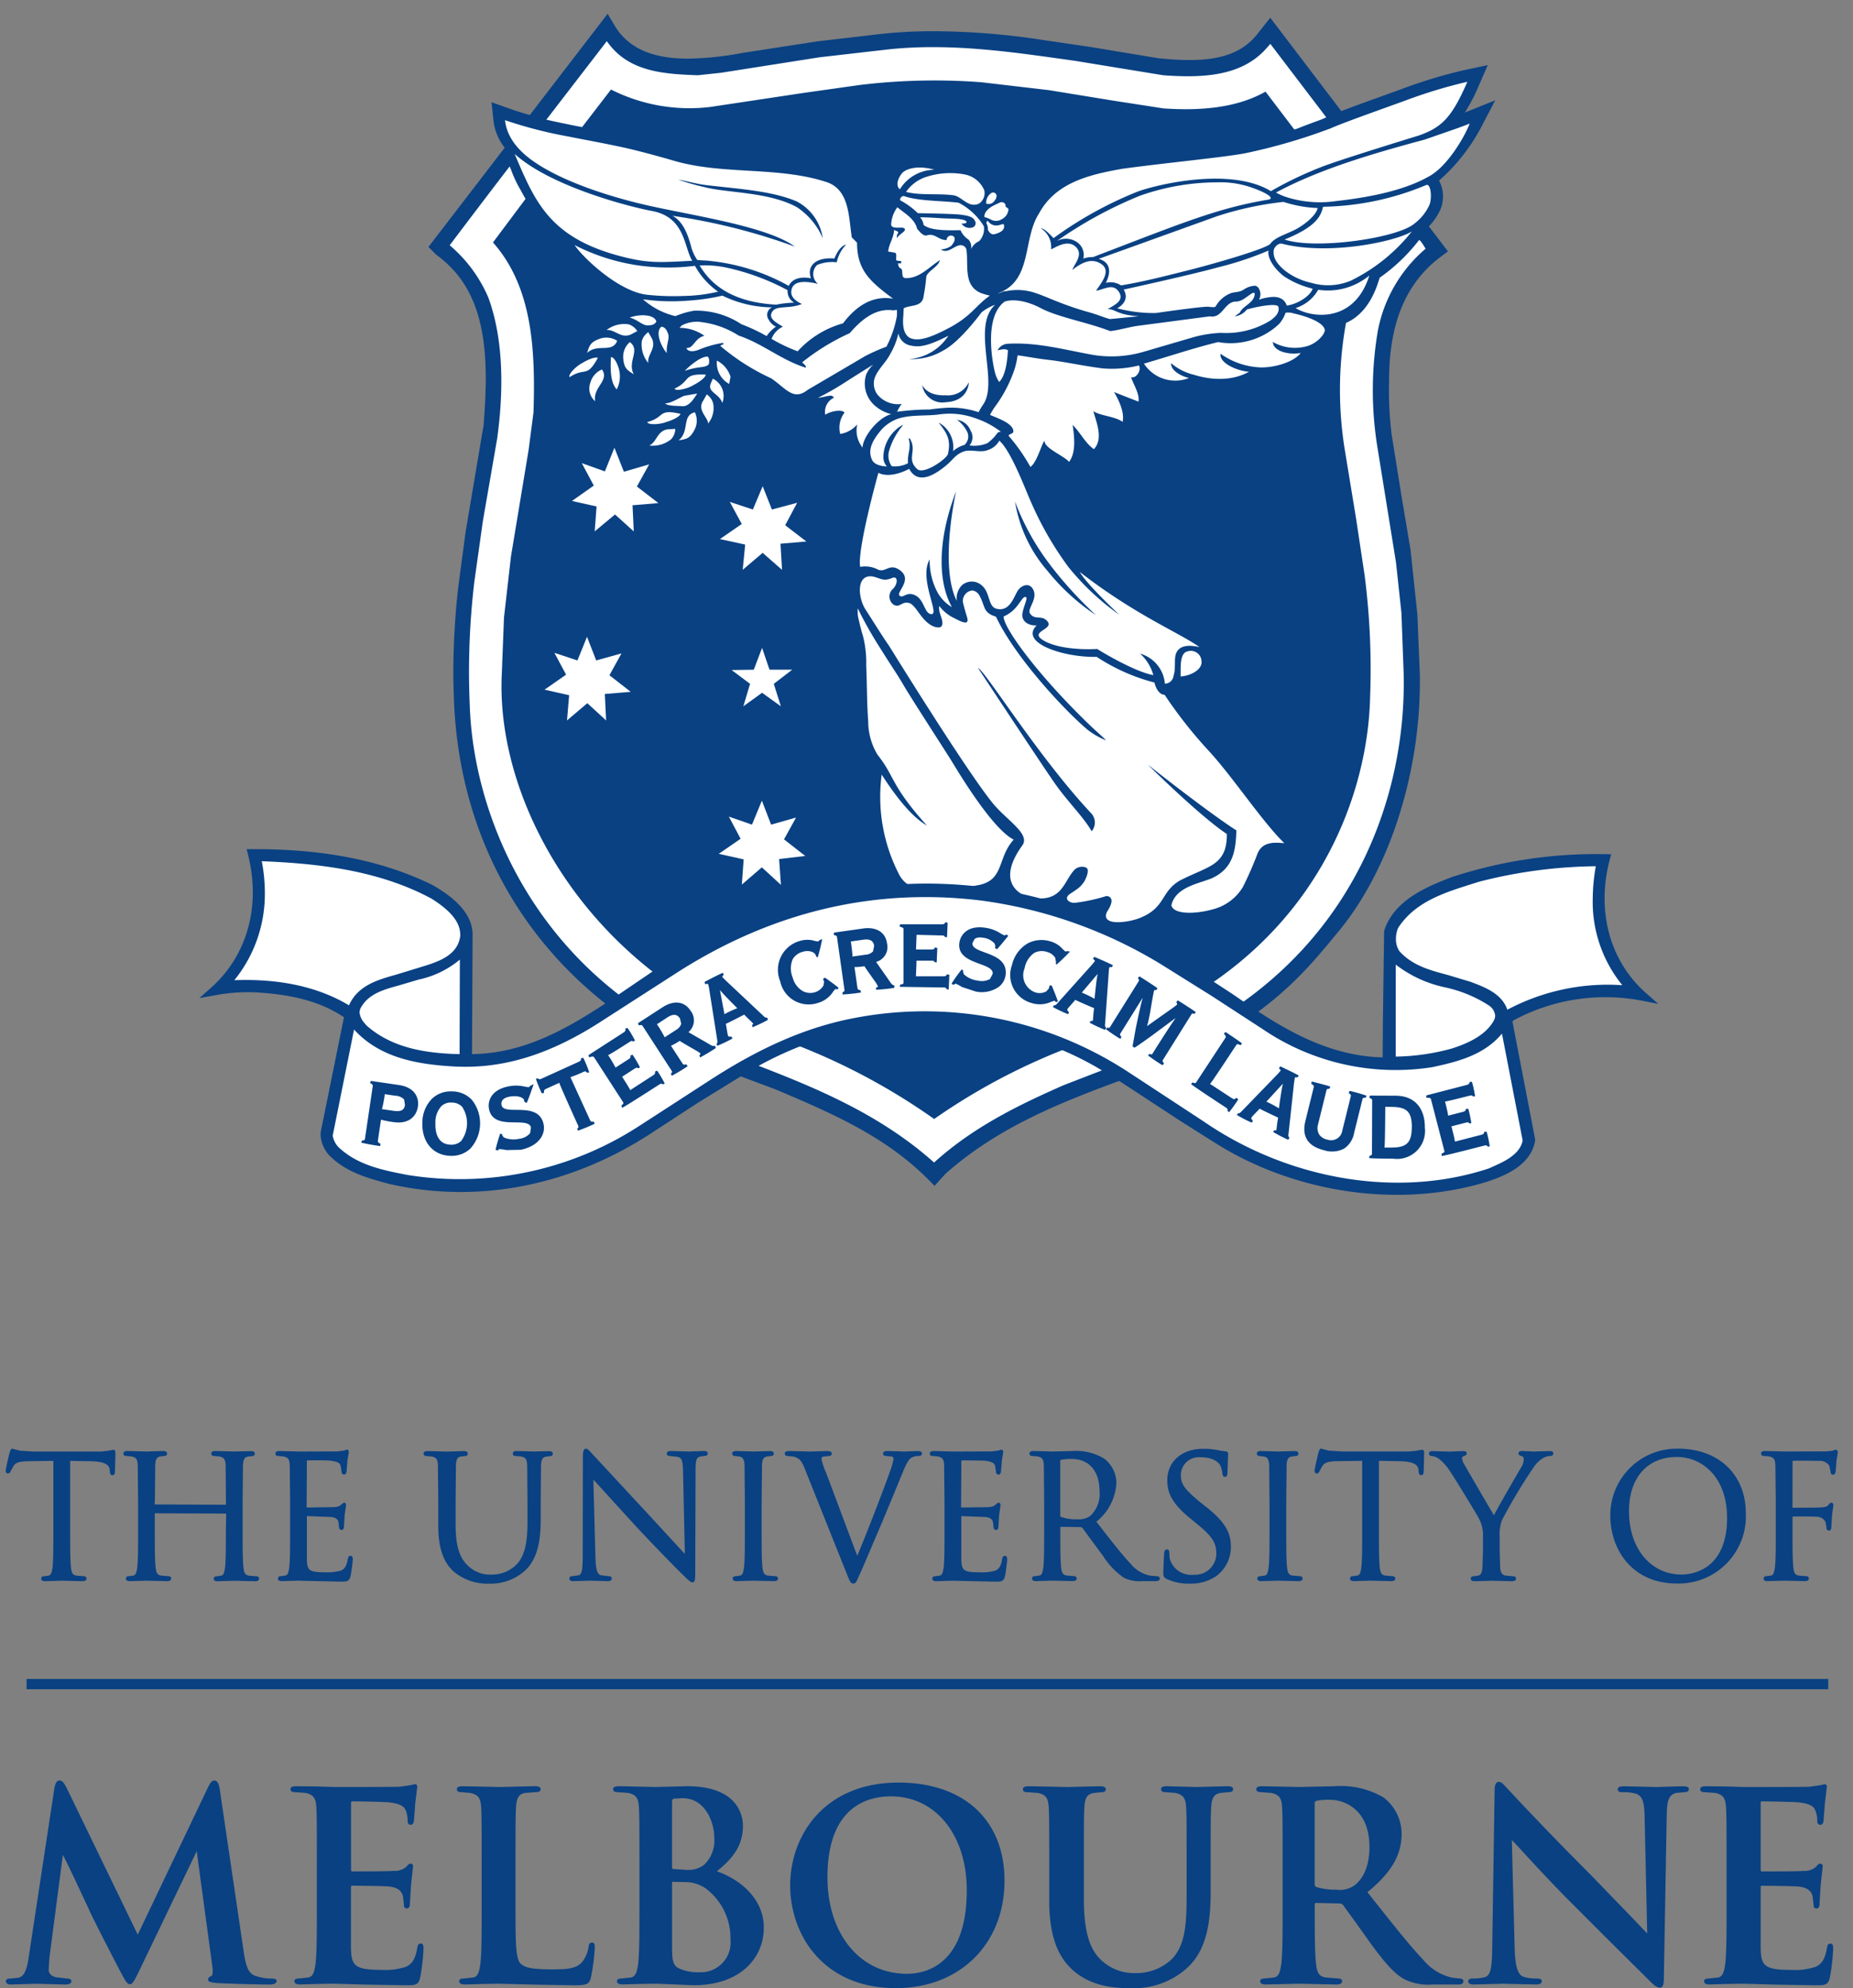 <svg width="96" height="103" fill="none" xmlns="http://www.w3.org/2000/svg"><rect width="100%" height="100%" fill="#808080" stroke="none"/><path d="M.5 75.24c-.011.035-.204.847-.204.95 0 .105.06.145.111.145a.164.164 0 0 0 .15-.131l.142-.258c.123-.184.31-.24.839-.249l1.227-.017v3.633c0 .819 0 1.526-.044 1.888-.036.26-.077.398-.202.424l-.249.034a.122.122 0 0 0-.094.029.122.122 0 0 0-.04.09c0 .135.154.135.205.135l.716-.02.142-.006.102.004.974.022c.187 0 .207-.095.207-.135a.123.123 0 0 0-.136-.12l-.384-.033c-.208-.03-.258-.164-.283-.422-.044-.364-.044-1.07-.044-1.89v-3.632l1.035.017c.842.018.983.224 1.01.424l.009.094c.006.083.017.208.137.208.02 0 .128-.008.128-.18l.009-.278.018-.682c0-.052 0-.175-.111-.175l-.104.017c-.25.052-.506.076-.761.072H1.722l-.683-.044-.283-.073-.11-.033c-.082.002-.115.099-.146.193zM12.282 75.192l-.141.006-.113-.005-.877-.022c-.05 0-.207 0-.207.137a.126.126 0 0 0 .137.12l.284.023c.237.052.306.146.325.437l.016 1.882v.184l-3.696-.016.014-.168.018-1.882c.017-.297.082-.403.27-.438l.207-.024a.123.123 0 0 0 .094-.03.125.125 0 0 0 .043-.089c0-.09-.07-.137-.207-.137l-.714.021-.144.006-.115-.005-.877-.022c-.137 0-.205.046-.205.137a.125.125 0 0 0 .135.12l.282.023c.24.052.31.146.324.437l.02 1.885v1.54c0 .818 0 1.524-.045 1.887-.036.263-.077.398-.2.425l-.25.033a.122.122 0 0 0-.137.119c0 .136.156.136.207.136l.713-.021.143-.005.103.004.974.022c.186 0 .205-.096.205-.136a.12.12 0 0 0-.135-.12l-.386-.032c-.206-.03-.257-.165-.284-.423-.043-.364-.043-1.07-.043-1.889v-.915l3.697.015-.015.904c0 .819 0 1.525-.044 1.888-.033.255-.075.398-.2.424l-.248.034a.125.125 0 0 0-.126.07.123.123 0 0 0-.012.049c0 .136.156.136.207.136l.717-.021.141-.005.1.002.976.024c.188 0 .208-.095.208-.136a.123.123 0 0 0-.137-.12l-.384-.033c-.208-.029-.26-.164-.286-.422-.043-.363-.043-1.07-.043-1.889v-1.541l.017-1.882c.019-.3.081-.403.27-.438l.205-.024a.127.127 0 0 0 .095-.03.126.126 0 0 0 .043-.089c0-.137-.156-.137-.208-.137l-.71.016zM17.873 75.13l-.044.017-.363.044-2.001.007-.118-.004-.871-.022c-.051 0-.207 0-.207.137a.123.123 0 0 0 .136.119l.281.023c.24.052.31.146.326.438l.018 1.882v1.54c0 .818 0 1.524-.044 1.887-.037.263-.078.398-.202.424l-.25.034a.119.119 0 0 0-.094.03.121.121 0 0 0-.04.089c0 .136.154.136.205.136l.711-.02.147-.006.333.011 1.829.04c.345 0 .461 0 .535-.274a8.63 8.63 0 0 0 .118-.865c0-.064 0-.198-.121-.198-.112 0-.132.121-.142.186-.059.338-.155.495-.356.58a2.507 2.507 0 0 1-.813.088c-.847 0-.926-.107-.948-.654v-2.261c0 .005 1.24.049 1.24.049.296.03.366.146.396.257l.032.272a.131.131 0 0 0 .129.143c.128 0 .128-.156.128-.23l.035-.554.07-.496c0-.127-.084-.137-.11-.137l-.175.13c-.066.073-.17.089-.373.107l-1.385.016.015-2.433c.104-.02 1.034-.012 1.175.004.48.052.526.157.57.258l.047.288c0 .162.096.179.136.179.041 0 .102-.027.128-.15l.034-.445.01-.14.051-.298.02-.117c0-.136-.078-.146-.102-.146l-.096.035zM27.85 75.191l-.148.007-.122-.005-.807-.022c-.05 0-.205 0-.205.137a.126.126 0 0 0 .136.12l.283.023c.256.055.307.163.325.437l.017 1.882v1.095c0 1.044-.147 1.672-.492 2.1a1.762 1.762 0 0 1-1.322.605 1.635 1.635 0 0 1-1.276-.463c-.314-.299-.635-.784-.635-2.11v-1.223l.017-1.882c.017-.306.083-.41.266-.438l.208-.023a.125.125 0 0 0 .126-.07.127.127 0 0 0 .013-.05c0-.137-.155-.137-.207-.137l-.65.02-.22.006-.18-.006-.826-.02c-.05 0-.206 0-.206.137a.127.127 0 0 0 .087.113.125.125 0 0 0 .05.006l.283.022c.238.053.306.147.323.438l.018 1.885v1.279c0 1.413.417 1.998.783 2.349a2.736 2.736 0 0 0 1.847.64 2.647 2.647 0 0 0 1.848-.665c.734-.652.828-1.766.828-2.663v-.936l.017-1.882c.016-.3.079-.402.27-.438l.206-.024a.123.123 0 0 0 .124-.07.122.122 0 0 0 .012-.05c0-.136-.155-.136-.206-.136l-.584.012zM30.198 75.552l-.009 5.01c0 .782-.043.998-.214 1.047l-.34.048a.12.12 0 0 0-.136.119c0 .136.144.136.206.136l.697-.02.143-.006.128.005.798.021c.062 0 .224 0 .224-.136a.12.12 0 0 0-.041-.09.12.12 0 0 0-.096-.029l-.42-.049c-.175-.053-.272-.215-.29-.952l-.108-4.008 2.163 2.376c.95 1.022 2.195 2.29 2.287 2.374.5.495.586.575.684.575.135 0 .146-.105.146-.688l.015-5.12c0-.547.046-.667.273-.716l.196-.023c.112 0 .164-.067.164-.128 0-.127-.152-.127-.224-.127l-.587.019-.157.007-.188-.006-.723-.02c-.085 0-.242 0-.242.127a.122.122 0 0 0 .138.128l.414.044c.21.054.28.172.288.766l.094 4.266-.653-.708-1.33-1.444-2.858-3.08c-.123-.135-.204-.218-.28-.218-.15-.004-.162.196-.162.5zM39.165 75.192l-.14.006-.136-.006-.749-.02c-.05 0-.206 0-.206.136a.127.127 0 0 0 .042.088.124.124 0 0 0 .093.031l.257.032c.135.032.227.117.247.43l.017 1.883v1.54c0 .818 0 1.524-.044 1.887-.038.267-.076.398-.2.424l-.25.034a.122.122 0 0 0-.137.119c0 .136.156.136.207.136l.716-.021.143-.005.099.003.976.023c.187 0 .207-.095.207-.136a.122.122 0 0 0-.085-.114.121.121 0 0 0-.05-.005l-.384-.034c-.208-.028-.26-.164-.286-.422-.044-.363-.044-1.07-.044-1.889v-1.54l.019-1.882c.016-.296.083-.403.269-.437l.206-.024a.125.125 0 0 0 .138-.12c0-.136-.157-.136-.208-.136l-.717.02zM46.995 75.191l-.129.007-.203-.008-.654-.019c-.09 0-.258 0-.258.137 0 .044.02.12.162.12l.31.03a.154.154 0 0 1 .07.138l-.076.31c-.176.58-1.262 3.412-1.806 4.694l-1.62-4.32a3.493 3.493 0 0 1-.234-.7.113.113 0 0 1 .077-.116l.305-.036c.139 0 .153-.09.153-.129 0-.126-.19-.126-.303-.126l-.635.019-.178.007-.216-.007-.807-.02c-.124 0-.295 0-.295.127a.123.123 0 0 0 .085.123.124.124 0 0 0 .053.006l.313.03c.275.08.395.156.587.636l2.163 5.412c.162.408.212.532.358.532.108 0 .147-.088.277-.377l.149-.328 1.082-2.532.518-1.248.511-1.241c.23-.577.355-.721.457-.791a.732.732 0 0 1 .382-.093c.15 0 .171-.08.171-.129 0-.085-.072-.126-.215-.126l-.554.018zM51.77 75.131l-.039.016-.364.044-2.001.007-.115-.004-.873-.022c-.051 0-.208 0-.208.137a.125.125 0 0 0 .138.119l.282.023c.238.052.307.146.324.438l.019 1.884v1.54c0 .818 0 1.525-.044 1.887-.037.263-.078.399-.201.425l-.25.033a.124.124 0 0 0-.125.07.122.122 0 0 0-.011.05c0 .135.156.135.207.135l.714-.02.143-.006.334.011 1.828.04c.346 0 .463 0 .537-.275.043-.185.114-.787.114-.865 0-.064 0-.198-.119-.198-.108 0-.131.111-.144.186-.058.338-.153.495-.35.58a2.52 2.52 0 0 1-.814.088c-.847 0-.926-.106-.948-.653V78.54c0 .004 1.24.048 1.24.048.332.034.376.18.398.258l.032.271a.127.127 0 0 0 .128.143c.127 0 .127-.156.127-.23l.036-.554.07-.496c0-.127-.086-.136-.112-.136l-.16.114c-.081.087-.184.104-.388.122l-1.383.017.013-2.433c-.013-.02 1.178.004 1.178.004.476.052.523.156.57.258l.043.288c0 .162.097.179.137.179.041 0 .103-.02.126-.151l.035-.414.011-.168.07-.415c0-.132-.07-.147-.102-.147l-.102.033zM54.959 78.581c-.028-.018-.03-.033-.03-.05v-2.857a.038.038 0 0 1 .027-.044c.185-.036.374-.053.563-.049.907 0 1.446.63 1.446 1.683a1.53 1.53 0 0 1-.506 1.29 1.05 1.05 0 0 1-.618.154c-.3.014-.599-.03-.882-.127zm-.136-3.392l-.293.008-.115-.004-.874-.022c-.051 0-.206 0-.206.137a.126.126 0 0 0 .087.114.125.125 0 0 0 .05.005l.28.023c.24.052.307.146.326.438l.018 1.882v1.54c0 .818 0 1.525-.044 1.887-.034.255-.075.398-.2.424l-.25.034a.122.122 0 0 0-.125.07.12.12 0 0 0-.01.05c0 .135.155.135.206.135l.79-.024h.138l.972.022c.19 0 .21-.095.21-.136a.125.125 0 0 0-.044-.09.123.123 0 0 0-.096-.029l-.383-.034c-.208-.03-.258-.164-.283-.422-.044-.364-.044-1.07-.044-1.889v-.21c-.004-.002 1.071.014 1.071.014l.07.035.301.413.643.873.119.155c.28.451.65.842 1.085 1.147.3.145.635.206.968.175h.621c.11 0 .278 0 .278-.136a.135.135 0 0 0-.147-.119l-.33-.025a1.747 1.747 0 0 1-1.029-.608c-.458-.488-.993-1.175-1.612-1.97l-.17-.219a2.758 2.758 0 0 0 1.038-2.022 1.612 1.612 0 0 0-.632-1.245 2.768 2.768 0 0 0-1.64-.394l-.744.017zM60.475 76.69c0 .597.198 1.157 1.162 1.949l.394.323c.772.635.984.963.984 1.524a1.102 1.102 0 0 1-1.183 1.094 1.15 1.15 0 0 1-1.232-.838l-.023-.31c0-.049 0-.161-.128-.161-.116 0-.131.128-.138.198l-.006.086-.038.848c0 .236.008.313.169.394.377.173.789.257 1.203.245.482.015.956-.118 1.359-.382a1.876 1.876 0 0 0 .772-1.506c0-.684-.213-1.248-1.304-2.106l-.243-.191c-.839-.686-1.043-.963-1.043-1.416a.927.927 0 0 1 1.008-.948c.724 0 .964.3 1.036.429.054.132.09.27.107.412.007.063.02.175.135.175.128 0 .128-.175.128-.269l.03-.86.003-.066c0-.127-.115-.127-.152-.127l-.293-.043a3.445 3.445 0 0 0-.829-.088c-1.122-.007-1.878.652-1.878 1.634zM66.349 75.192l-.146.006-.134-.006-.748-.02c-.138 0-.207.045-.207.136a.127.127 0 0 0 .087.114.125.125 0 0 0 .05.005l.253.032c.12.028.23.1.25.43l.016 1.883v1.54c0 .818 0 1.524-.044 1.887-.036.26-.077.398-.202.424l-.249.034a.123.123 0 0 0-.136.119c0 .136.155.136.206.136l.717-.021.14-.005.104.004.975.022c.185 0 .204-.095.204-.136a.12.12 0 0 0-.041-.09.122.122 0 0 0-.095-.03l-.383-.033c-.208-.03-.258-.164-.284-.422-.044-.364-.044-1.07-.044-1.889v-1.54l.019-1.882c.016-.296.081-.403.27-.437l.205-.024a.125.125 0 0 0 .125-.07.124.124 0 0 0 .012-.05c0-.136-.157-.136-.208-.136l-.712.02zM68.303 75.259c-.004.015-.198.827-.198.932 0 .106.06.144.11.144.088 0 .127-.069.15-.131l.144-.26c.122-.183.31-.24.836-.25l1.227-.016v3.633c0 .818 0 1.525-.044 1.888-.033.254-.076.397-.2.424l-.25.033a.12.12 0 0 0-.126.07.12.12 0 0 0-.01.05c0 .135.154.135.206.135l.713-.02.144-.006.104.004.971.022c.181 0 .208-.084.208-.136a.123.123 0 0 0-.136-.119l-.385-.033c-.206-.028-.257-.165-.284-.423-.044-.362-.044-1.07-.044-1.888v-3.633l1.035.017c.843.018.984.225 1.012.424l.008.093c.005.083.014.21.138.21.02 0 .126-.01.126-.18l.008-.28.016-.682c0-.052 0-.175-.11-.175l-.103.015a3.5 3.5 0 0 1-.762.073h-3.281l-.686-.044-.283-.073-.108-.033c-.073.005-.107.095-.146.215zM79.684 75.19l-.23.008-.14-.008-.439-.019c-.18 0-.207.075-.207.118 0 .092.087.12.17.148.037.01.102.027.102.185a.791.791 0 0 1-.14.412c-.149.247-1.13 1.934-1.402 2.467-.29-.486-1.418-2.424-1.547-2.657a.703.703 0 0 1-.106-.307c0-.038.027-.072.078-.1l.044-.016c.056-.023.123-.048.123-.12 0-.084-.06-.127-.18-.127l-.617.021-.12.006-.204-.006-.657-.02c-.176 0-.183.105-.183.126a.136.136 0 0 0 .05.098.138.138 0 0 0 .105.03c.122.016.239.06.34.13.227.174.422.386.576.627.315.466 1.481 2.38 1.533 2.508.142.275.21.582.197.891v.753l-.027.868c-.012.175-.059.388-.22.42l-.249.034a.122.122 0 0 0-.137.12c0 .135.155.135.206.135l.717-.02.14-.006.104.004.972.022c.187 0 .207-.095.207-.136a.122.122 0 0 0-.137-.119l-.384-.033c-.195-.027-.281-.15-.302-.42l-.025-.868v-.752a2.037 2.037 0 0 1 .125-.848 27.97 27.97 0 0 1 1.662-2.765c.119-.172.272-.318.449-.43.11-.07.236-.109.366-.114.134 0 .18-.074.18-.137 0-.055-.046-.119-.18-.119l-.613.016zM84.395 78.288c0-1.733.953-2.81 2.487-2.81 1.249 0 2.594.989 2.594 3.16 0 2.79-1.956 2.932-2.349 2.932-1.608 0-2.732-1.35-2.732-3.282zm-.967.243c0 1.688 1.084 3.505 3.462 3.505a3.489 3.489 0 0 0 3.334-2.245c.17-.446.246-.922.223-1.399 0-2-1.408-3.343-3.505-3.343a3.445 3.445 0 0 0-3.258 2.136 3.434 3.434 0 0 0-.256 1.346zM94.996 75.133l-.048.023-.267.027-.102.006-2.147.007-.116-.004-.873-.022c-.052 0-.207 0-.207.136a.125.125 0 0 0 .087.115c.016.005.033.007.05.005l.28.023c.24.05.31.146.326.437l.02 1.885v1.54c0 .818 0 1.525-.044 1.887-.037.263-.08.398-.202.425l-.249.033a.122.122 0 0 0-.125.07.12.12 0 0 0-.012.05c0 .135.156.135.208.135l.713-.02.144-.006.104.004.971.022c.187 0 .207-.095.207-.136a.122.122 0 0 0-.138-.119l-.382-.033c-.208-.03-.26-.165-.284-.423-.043-.364-.043-1.07-.043-1.888v-.744c.325-.013 1.114-.01 1.308.013a.469.469 0 0 1 .401.273l.044.248.005.053a.128.128 0 0 0 .127.137c.128 0 .128-.152.128-.233l.035-.578.07-.497c0-.126-.083-.135-.109-.135-.063 0-.1.05-.134.094-.074.103-.153.13-.368.149l-.39.01-1.12.008.005-2.425c.01-.03 1.358-.004 1.358-.004a.615.615 0 0 1 .54.24l.07.307c0 .162.107.17.128.17.046 0 .108-.024.135-.149l.035-.434.009-.151.051-.298.019-.117c0-.088-.05-.146-.12-.146l-.098.03zM94.72 86.978H1.377v.533h93.341v-.533zM10.782 92.581l-3.646 7.645-3.658-7.55c-.17-.34-.258-.438-.394-.438-.088 0-.207.066-.263.379l-1.338 8.802c-.073.496-.188.966-.529 1.038l-.398.041c-.062 0-.25 0-.25.126 0 .183.2.183.277.183l.832-.024.507-.016.433.014.986.026c.172 0 .357-.014.357-.183 0-.08-.087-.126-.235-.126l-.56-.067c-.255-.06-.38-.191-.38-.4l.04-.63.694-5.307c.11.183.657 1.342.657 1.342l.748 1.599c.16.372 1.21 2.407 1.555 3.066l.04.074c.205.386.328.619.462.619.146 0 .22-.134.53-.773l2.945-6.127c0 .054.801 5.928.801 5.928.015.097.023.196.025.294 0 .164-.033.238-.07.251-.09.038-.171.087-.171.18 0 .122.143.156.422.181.532.04 2.395.082 2.745.082.248 0 .384-.065.384-.183 0-.126-.168-.126-.25-.126a2.674 2.674 0 0 1-.827-.134c-.398-.119-.522-.525-.639-1.336l-1.23-8.34c-.044-.302-.132-.448-.276-.448-.145 0-.217.125-.326.338zM21.357 92.459l-.08.023-.577.08c-.23.013-2.437.014-3.374.014l-.691-.021-.158-.006-1.096-.014c-.16 0-.33.011-.33.155 0 .155.177.155.262.155l.52.038c.44.094.53.314.555.74.025.427.027.802.027 2.86v2.376c0 1.236 0 2.305-.067 2.87-.06.438-.134.667-.366.714l-.482.053c-.106 0-.249.015-.249.141 0 .111.103.168.304.168l.933-.027.77-.014 1.404.041.395.01 1.946.031c.52 0 .661 0 .761-.375.096-.498.154-1.001.176-1.507 0-.136 0-.276-.142-.276-.131 0-.157.096-.18.23-.097.557-.256.821-.59.974-.405.13-.831.184-1.256.159-1.402 0-1.563-.223-1.589-1.102V97.793c0-.103.024-.103.048-.103.304 0 1.655.014 1.915.04.428.047.653.202.729.501l.043.356.01.126a.138.138 0 0 0 .155.152c.155 0 .155-.182.155-.29l.026-.425.029-.478.09-.841.018-.145c0-.088-.048-.141-.128-.141s-.136.065-.223.165a.897.897 0 0 1-.644.212c-.2.017-.967.027-2.16.027-.044 0-.06-.01-.06-.116V93.42c0-.101.032-.101.06-.101.262 0 1.681.026 1.915.053.677.082.791.245.879.465.052.153.079.313.078.474 0 .066 0 .222.155.222.131 0 .158-.127.168-.175l.05-.619.018-.275.088-.744.019-.134c0-.038 0-.155-.115-.155l-.144.029zM26.567 92.56l-.715.017-.686-.017L24 92.536c-.16 0-.33.012-.33.155 0 .155.177.155.262.155l.439.038c.441.094.53.314.556.74.025.427.027.802.027 2.86v2.376c0 1.236 0 2.306-.067 2.87-.061.438-.134.667-.366.714l-.482.053c-.106 0-.248.015-.248.141 0 .169.227.169.303.169l.932-.027.77-.014 2.11.052 1.822.03c.71 0 .796-.07.884-.39.106-.515.174-1.036.203-1.561 0-.131 0-.262-.142-.262-.155 0-.172.15-.182.232-.042.289-.16.562-.343.79-.317.343-.8.367-1.556.367-1.08 0-1.402-.102-1.612-.289-.272-.234-.272-1.173-.272-2.877v-2.376c0-2.057 0-2.43.027-2.86.028-.492.148-.678.473-.739l.521-.04c.143 0 .277-.018.277-.154s-.152-.155-.317-.155l-1.122.026zM34.905 92.553l-.974.023-.52-.013-1.317-.028c-.16 0-.33.012-.33.155 0 .155.177.155.262.155l.519.038c.441.095.532.314.555.74.024.427.028.802.028 2.86v2.376c0 1.236 0 2.306-.066 2.87-.05.36-.112.663-.365.714l-.482.053c-.107 0-.25.015-.25.141 0 .168.227.168.304.168l.933-.027.77-.013 1.011.04.526.024.42.016c2.516 0 3.642-1.494 3.642-2.976 0-1.527-1.245-2.507-2.43-2.927.809-.657 1.349-1.313 1.349-2.351 0-.482-.21-2.057-2.911-2.057l-.674.019zm.445.602c1.206 0 1.656 1.264 1.656 2.057a1.735 1.735 0 0 1-.54 1.405 1.37 1.37 0 0 1-.952.249l-.627-.04c-.041-.01-.07-.023-.07-.116v-3.334c0-.144.026-.175.098-.198-.001.004.435-.023.435-.023zm-.081 8.858c-.414-.167-.452-.374-.452-1.265v-3.199c0-.056.02-.06.048-.06l.58.013a1.91 1.91 0 0 1 1.102.318 3.217 3.217 0 0 1 1.297 2.659 1.534 1.534 0 0 1-.413 1.213 1.539 1.539 0 0 1-1.19.481 2.379 2.379 0 0 1-.972-.16zM40.938 97.671c0 2.565 1.714 5.325 5.476 5.325 3.313 0 5.628-2.289 5.628-5.569 0-3.134-2.104-5.08-5.493-5.08-3.855 0-5.611 2.759-5.611 5.324zm1.931-.42c0-3.646 2.063-4.19 3.292-4.19 2.311 0 3.926 2 3.926 4.865 0 3.905-2.17 4.327-3.103 4.327-2.422 0-4.115-2.056-4.115-5.001zM62.413 92.565l-.39.012-1.554-.04c-.153 0-.316.01-.316.154 0 .155.176.155.263.155l.479.038c.44.094.53.314.555.74.026.427.027.802.027 2.86v1.687c0 1.444-.056 2.607-.774 3.326a2.646 2.646 0 0 1-1.84.719 2.483 2.483 0 0 1-1.668-.546c-.54-.442-1.042-1.146-1.042-3.294v-1.89c0-2.057 0-2.429.027-2.86.028-.492.147-.678.474-.738l.385-.04c.074 0 .25 0 .25-.155 0-.143-.172-.155-.33-.155l-.988.023-.675.017-.722-.017-1.25-.024c-.16 0-.33.012-.33.155 0 .155.175.155.263.155l.519.038c.442.094.531.314.556.74.024.427.026.802.026 2.86v1.97c0 1.711.385 2.856 1.214 3.602 1.04.94 2.428.94 3.023.94a4.093 4.093 0 0 0 2.832-.981c1.14-.974 1.296-2.541 1.296-4.088v-1.444c0-2.057 0-2.43.027-2.86.028-.492.148-.678.472-.739l.386-.04c.143 0 .276-.018.276-.154 0-.144-.163-.155-.316-.155l-1.155.029zM68.26 92.555l-.992.021-.541-.013-1.31-.027c-.16 0-.331.011-.331.154 0 .155.177.155.263.155l.518.039c.442.094.53.313.556.74.025.426.027.801.027 2.86v2.375c0 1.237 0 2.306-.067 2.87-.05.361-.11.663-.365.714l-.482.053c-.107 0-.25.015-.25.142 0 .168.228.168.304.168l1.101-.025.549-.015.438.01 1.55.031c.074 0 .303 0 .303-.169 0-.043-.02-.14-.195-.14l-.657-.055c-.361-.048-.454-.287-.498-.713-.067-.565-.067-1.64-.067-2.884v-.19c0-.056.018-.074.074-.074l1.175.027a.253.253 0 0 1 .22.083l.646.892.69.968c.788 1.085 1.294 1.692 1.862 1.995.455.216.96.306 1.462.26h1.282c.096 0 .291 0 .291-.169 0-.043-.018-.14-.195-.14l-.373-.041a2.705 2.705 0 0 1-1.495-.909c-.687-.722-1.468-1.707-2.457-2.951l-.454-.572c1.24-1.012 1.772-1.92 1.772-3.027a2.367 2.367 0 0 0-.933-1.877 4.368 4.368 0 0 0-2.505-.587l-.916.021zm-.05 5.209c-.074-.033-.1-.068-.1-.213V93.45c0-.1.022-.136.097-.157a2.85 2.85 0 0 1 .707-.053c.756 0 2.034.513 2.034 2.437 0 1.239-.49 1.784-.783 1.998-.274.19-.61.27-.94.223a3.48 3.48 0 0 1-1.016-.136v.003zM77.432 92.798l-.122 7.99c-.013 1.163-.069 1.542-.394 1.643a2.411 2.411 0 0 1-.598.066c-.068 0-.25 0-.25.141 0 .168.19.168.33.168l1.233-.032.227-.008.376.011 1.3.029c.11 0 .343 0 .343-.168 0-.141-.184-.141-.263-.141a2.132 2.132 0 0 1-.692-.093c-.291-.103-.426-.541-.45-1.469 0 0-.145-5.485-.147-5.606.076.066.275.281.275.281.57.624 1.752 1.92 2.923 3.083l1.793 1.794 2.194 2.177c.154.154.32.306.482.306.184 0 .208-.228.208-.451l.15-8.517c.013-.755.124-1.016.474-1.116l.397-.039c.184 0 .277-.052.277-.154 0-.155-.207-.155-.344-.155l-1.078.03-.246.011-.476-.013-1.158-.027c-.162 0-.385 0-.385.155 0 .136.133.154.25.154.237-.012.475.014.704.079.286.119.424.327.438 1.184l.135 6.027h-.032c0-.014-.948-.998-.948-.998l-2.002-2.07a170.783 170.783 0 0 1-4.187-4.333l-.126-.137c-.159-.175-.263-.291-.397-.291-.192-.003-.214.278-.214.49zM94.39 92.46l-.078.023-.578.08c-.229.013-2.436.014-3.374.014l-.69-.021-.16-.006-1.096-.014c-.159 0-.33.011-.33.155 0 .154.175.154.262.154l.519.039c.442.094.53.314.556.74.025.426.028.802.028 2.86v2.376c0 1.236 0 2.305-.067 2.87-.049.36-.11.662-.365.714l-.482.053c-.106 0-.25.015-.25.141 0 .168.23.168.305.168l.932-.027.771-.013 1.402.04.392.01 1.948.031c.507 0 .661 0 .761-.375.095-.497.154-1.001.176-1.507 0-.136 0-.276-.142-.276-.131 0-.157.096-.18.23-.096.556-.256.82-.59.974a3.43 3.43 0 0 1-1.256.159c-1.403 0-1.562-.223-1.588-1.102v-3.154c0-.103.023-.103.047-.103.304 0 1.655.014 1.916.04.428.047.653.202.727.502l.044.36.01.121a.139.139 0 0 0 .155.152c.154 0 .154-.182.154-.29l.026-.437.029-.465.09-.84.018-.148c0-.09-.048-.141-.128-.141s-.136.066-.223.166a.908.908 0 0 1-.644.211c-.2.018-.964.027-2.16.027-.043 0-.06-.01-.06-.116v-3.413c0-.102.034-.102.06-.102.261 0 1.683.026 1.916.053.679.082.792.245.876.466.052.152.08.312.08.473 0 .067 0 .222.154.222.132 0 .16-.13.168-.175l.049-.617.019-.277.087-.747.02-.132c0-.102-.04-.154-.116-.154l-.14.028z" fill="#094183"/><path d="M48.223 60.921c-2.257-2.254-5.049-3.446-7.747-4.599l-.216-.09-1.437-.538a6.12 6.12 0 0 1-.348-.136l-.248-.113-.01.028c-8.84-3.122-14.246-10.394-14.479-19.497a32.04 32.04 0 0 1-.02-1.17c.003-1.425.084-2.849.241-4.265.116-.868.388-2.902.394-2.955l.783-4.646c.081-.476.12-.715.148-.827l.069-.283-.052-.003c.047-.645.094-1.437.094-2.221 0-3.204-.813-5.227-2.637-6.562l-.014-.01-.238-.239 3.932-5.118-.112-.15a2.54 2.54 0 0 1-.53-1.264l-.061-.58.55.195c.35.125.704.236 1.081.34l.16.044 3.908-5.09.18.3c.732 1.234 2.043 1.833 4.005 1.833.974-.017 1.946-.12 2.902-.307l3.896-.6 3.264-.378.245-.026a25.36 25.36 0 0 1 2.436-.112c1.819.01 3.633.151 5.431.422.011.003 2.742.408 2.767.411l3.404.566c.499.048 1.07.095 1.647.095 1.526 0 2.591-.338 3.354-1.062a3.7 3.7 0 0 0 .438-.496l.38-.478 3.6 4.727.17-.066c.584-.223 1.382-.511 2.4-.875l.709-.256a24.934 24.934 0 0 1 3.281-.991l.701-.148-.286.657a8.955 8.955 0 0 1-.692 1.329l-.426.653.724-.291.964-.384-.46.88a9.54 9.54 0 0 1-2.073 2.61l-.192.142.137.195.02.028c.1.19.15.405.141.62.005.218-.038.434-.123.634a2.776 2.776 0 0 1-.538.772l-.149.151.967 1.27-.188.142c-1.858 1.396-2.76 3.548-2.76 6.58v.101c-.007.156-.009.321-.009.49.004.756.052 1.51.145 2.26l.473 2.966.51 3.048c.09.871.328 3.126.347 3.3l.125 3.074c.003.115.004.235.004.354 0 4.91-1.649 9.88-4.302 12.976l-.052.064c-1.727 2.1-4.093 4.977-10.547 7.246-3.621 1.316-6.841 2.605-9.606 5.057l-.01.01-.103.117-.088.092-.199.22-.175-.173z" fill="#fff"/><path d="M73.63 12.536c-.05-.069-.09-.098-.13-.104.04.006.079.034.13.104zm.005.006l-.004-.006.004.006zm2.256-6.712c.274-.435.512-.891.711-1.366l.477-1.091-1.166.247A25.234 25.234 0 0 0 72.6 4.62l-.707.255c-.915.33-1.784.643-2.403.88L65.81.92l-.578.727a3.435 3.435 0 0 1-.415.47c-.714.678-1.726.994-3.184.994-.57 0-1.14-.047-1.609-.092l-3.409-.566-2.767-.41a38.014 38.014 0 0 0-5.466-.426 25.052 25.052 0 0 0-2.707.139c-.082.008-.538.062-3.278.38l-3.9.6c-.942.184-1.898.286-2.858.302-1.869 0-3.11-.56-3.795-1.713L31.48.714 27.45 5.959c-.35-.097-.697-.204-1.063-.335l-.92-.326.1.967c.062.507.262.987.58 1.387l-3.95 5.141.401.402.032.024c1.752 1.283 2.536 3.246 2.536 6.363 0 .878-.06 1.77-.112 2.45h.007c-.029.12-.069.356-.151.845l-.784 4.656c-.006.05-.263 1.954-.394 2.96a39.654 39.654 0 0 0-.245 4.291c0 .408.008.805.022 1.176.236 9.289 5.798 16.693 14.878 19.805v-.005c.075.034.19.077.364.142l1.427.533.214.09c2.678 1.144 5.448 2.327 7.668 4.547l.359.36.37-.411.088-.094.095-.109c2.731-2.423 5.931-3.702 9.524-5.008 6.52-2.293 8.909-5.2 10.656-7.323l.048-.06c2.69-3.136 4.362-8.17 4.362-13.135 0-.121 0-.242-.004-.36l-.126-3.088-.35-3.316c0-.006 0-.021-.51-3.053L72.1 22.52c-.092-.74-.14-1.486-.143-2.232 0-.166 0-.328.008-.494v-.098c0-2.95.872-5.038 2.663-6.384l.386-.29-.987-1.297c.24-.244.437-.527.583-.837a1.78 1.78 0 0 0-.032-1.49.632.632 0 0 0-.026-.04 9.734 9.734 0 0 0 2.144-2.693l.768-1.467-1.573.632zm-47.586.37l3.133-4.068c1.103 1.59 2.919 1.703 4.72 1.766l1.197-.128 5.117-.804 3.439-.394c3.33-.378 6.645.141 9.801.582l4.546.744c1.928.14 3.992.095 5.304-1.341l.252-.283 2.898 3.806-.014.006a8.91 8.91 0 0 1-.268.116c-.373.135-.796.29-1.19.448l-.15.052-.05-.012-1.476-1.942c-1.533.868-3.442.993-5.288.868l-2.654-.411-3.28-.535-3.505-.41a32.181 32.181 0 0 0-6.283.141l-2.906.41-4.83.727a8.998 8.998 0 0 1-5.163-.9l-1.498 1.947c-.195-.038-.39-.075-.592-.117a52.126 52.126 0 0 1-1.26-.268zm36.7 9.04c-.043.473-.596.579-.779.962l-.26.184a.923.923 0 0 0 .63-.35c.38-.121 1.583-.37 1.637-.137.054.234-.057.449-.413.703a4.357 4.357 0 0 1-2.558.643 6.2 6.2 0 0 0-1.501.244l-2.512.735c-.92.27-1.892.313-2.832.123-1.392-.26-2.77-.628-4.242-.536a.63.63 0 0 0-.492.336c.154-.03.384-.106.538 0-.022.19-.049 1.242-.454 1.64a1.382 1.382 0 0 1-.219-.49c-.053-.176-.662-2.833.503-3.673.697-.225 1.607.198 1.837.322.9.487 2.437.744 3.63 1.207.52-.061 1.025-.23 1.56-.291l3.6-.474c.644.12.738-.704 1.301-.764.368.015.599-.262.888-.428.053-.048.139-.034.139.043zM35.32 16.86a1.662 1.662 0 0 1 1.07-.166c.67.091 1.31.327 1.878.691 1.241.413 2.211 1.27 3.474 1.663.047-.108-.122-.2-.183-.277a11.451 11.451 0 0 1 2.467-1.513c.565-.66 1.315-1.313 2.235-1.18l.208-.021s.004.211 0 .296a5.474 5.474 0 0 1-.546 1.608 9.112 9.112 0 0 0-1.134.505c-.3.181-2.94 1.728-2.94 1.728-.75.596-1.123-.071-1.898-.596a11.317 11.317 0 0 1-2.62-1.667c0-.105.23-.046.122-.168a5.672 5.672 0 0 0-1.173.323c-.168.077-.585.219-.72-.044l.193-.051c.247-.166.336-.498.74-.595a2.22 2.22 0 0 0-1.29-.412l.117-.123zm33.315.216c.031.219-.415.744-.987.875a2.3 2.3 0 0 1-1.704-.235c.021.495.842.68 1.443.57-.335.458-1.354.776-2.119.746a3.841 3.841 0 0 1-2.035-.705c-.072.477.833.882 1.474.933-1.278.704-2.71.192-2.886.146a2.81 2.81 0 0 1-1.15-.592c-.017.371.483.665.93.768a1.932 1.932 0 0 1-2.335-.744c1.383-.401 2.437-.768 3.84-1.117a3.667 3.667 0 0 0 3.159-.934c.15-.17.265-.369.337-.584a.902.902 0 0 1 .434.038c.127.025 1.475.329 1.599.835zm-11.502 2.01c.627.05 1.259-.001 1.87-.153.15.258-.151.697-.404.603.107.367.447.842.386 1.27-.321-.12-1.27-.496-1.27-.496.23.383.563 1.057.442 1.545-.384-.29-1.192-.315-1.514-.56.153.583.536 1.425.03 1.976-.473-.337-.704-.873-1.102-1.256.077.551.2 1.407-.185 1.914-.244-.306-1.293-.714-1.264-1.08-.106-.032-.388 1.124-.74 1.338a9.56 9.56 0 0 0-1.137-1.62c.135-.153.305-.063.241-.324-.139-.33-.64-.52-1.194-.747.089-.179.194-.349.316-.508a6.97 6.97 0 0 0 .836-1.54c.138-.332.23-.682.275-1.04.57.073.964.165 1.665.243.728.084 1.797.316 2.749.435zm-11.887-.203a1.552 1.552 0 0 0-.371.519 1.522 1.522 0 0 0 .534 1.68c.224.18.486.306.765.371-.703.19-1.481 1.2-1.485 1.735a1.409 1.409 0 0 1-.276-1.204 1.45 1.45 0 0 1-.884.497 1.29 1.29 0 0 1 .222-1.104c-.106-.182-.715-.088-.996.11a.806.806 0 0 1 .445-.881c-.101-.209-.328-.058-.833.007a13.74 13.74 0 0 0 1.327-.75c.882-.564 1.552-.98 1.552-.98zm.33 14.654c.763 1.22.832 1.269 1.244 1.973.412.704 2.126 3.344 2.458 3.88.331.536 2.098 3.526 3.24 4.108-.877.954-.458 2.136-1.906 2.37-.837.135-3.185.856-3.997-.5a8.763 8.763 0 0 1-.937-5.24c1.032 1.601 1.772 2.31 2.34 2.636-1.884-2.092-1.651-2.53-2.553-3.661a3.357 3.357 0 0 1-.485-1.753c-.074-.951-.058-1.912-.104-2.865a5.584 5.584 0 0 0-.172-1.556c-.067-.19-.203-.757-.245-.955a1.896 1.896 0 0 1-.02-.456c.342.693.721 1.367 1.136 2.019zm5.708-18.223c-.796.564-.944 1.08-2.252 1.745-.725.37-1.435.672-1.898.442-.475-.259-.327-1.114-.329-1.225 0-.097.01-.234.015-.307.35-.175.861-.066 1.006-.504.078-.384.133-.772.167-1.163.152-.32.614-.475.701-.825-.595.381-1.07.963-1.807.931-.229-.06-.075-.352-.197-.488-.149-.058-.146-.175-.169-.282a1 1 0 0 0 .112.01.063.063 0 0 0 .045-.019.06.06 0 0 0 .018-.045.064.064 0 0 0-.063-.064.776.776 0 0 1-.191-.03c-.007-.005-.009-.01-.014-.013-.014-.124.047-.292-.044-.382l-.37-.064c.032-.38.294-.717.308-1.13.061.076.291.06.183.213a.211.211 0 0 0-.014.23c-.02-.181.644-.418.29-.544-.152-.03-.58.07-.613-.161.014-.326.126-.64.323-.9.384.32.903.595 1.025 1.115.136.154.276.35.475.35.43-.168.643.26 1.056.23a.218.218 0 0 1 .14-.214.213.213 0 0 1 .262.079c.047.197-.076.32-.17.442a1.08 1.08 0 0 1-.535.183c.336.23.628-.137.949-.214a.313.313 0 0 1 .367.184c.14.781-.198 1.91.782 2.295.144.051.292.093.442.125zm15.258 28.371c-.633-.071-1.174-.037-1.402.561-.22.579-.468 1.145-.745 1.699a2.553 2.553 0 0 1-1.605 1.174c-.82.227-1.964.28-2.103-.212.21-1 1.572-1.155 2.15-1.435C63.92 44.95 64.02 44 64.055 43.02c-1.523-.978-4.587-3.407-4.587-3.407s2.673 2.65 4.093 3.595c0 .832-.219 1.307-.879 1.673-.432.238-.925.415-1.533.723-1.044.591-.732 1.432-2.144 1.97-.592.225-2.02.421-1.647-.351.535-.802-.036-.805-.036-.805a9.15 9.15 0 0 1-1.64.354c-.276.01-.553-.189-.312-.412.088-.08.226-.147.372-.259.174-.113.321-.262.432-.437.148-.263.266-.621.107-.713a.551.551 0 0 0-.625.12c-.584.646-.633 1.731-2.316 1.419 0 0-1.981-.456-.383-2.683.45-.599-.789-1.299-1.52-2.191-1.393-1.707-5.37-8.148-5.37-8.148-.414-.596-.85-1.313-1.23-1.897-.38-.584-.504-1.827.369-1.707.414.088.55.274 1.011.079.333-.14.304.357 0 .607a.526.526 0 0 0 .07.771c.34.197.427-.191.815-.081.387.11.662 1.043 1.353 1.241.188.044.306.033.35-.09.1-.279-.219-.657-.143-.999.21.278.486.5.803.643.482.263.76.33.633-.073-.142-.456-.212-.767-.212-.767a.547.547 0 0 1 .49-.607.5.5 0 0 1 .372.274c.304.551.158.87.852 1.087 1.036 2.194 3.71 5.005 4.776 5.88.286.218.6.396.935.528-.236-.232-.613-.565-.782-.726-2.804-2.685-4.578-5.169-4.531-5.697.803-.335.927-1.112 1.16-.996.117.07-.253.706-.187 1.027.039.187.226.443.733.438-.909.905 1.402 1.665 3.114 1.626a9.94 9.94 0 0 0 2.991 1.33s.127.618.53.639a23.237 23.237 0 0 0 2.24 2.852c1.29 1.388 2.752 3.643 3.963 4.837zm-9.995-1.536c-2.765-2.948-5.511-7.407-5.878-7.544 0 0 3.408 5.17 4.028 6.046.62.876 1.462 1.707 1.86 2.413a.703.703 0 0 0-.01-.915zm-5.02-26.331c-1.186 1.125.215 3.972-.587 5.131-.09.13-.17.265-.242.405a4.474 4.474 0 0 0-1.566-.233c-.32.015-.64.046-.958.093-.568.002-1.135.041-1.698.117a2.01 2.01 0 0 1 .241-.405 1.381 1.381 0 0 1-1.262-.49.957.957 0 0 1-.131-.879c.155-.422.602-.816.789-1.206.202-.334.347-.7.428-1.08a.796.796 0 0 0 .678.637c.495.114 1.035-.071 1.914-.514a2.643 2.643 0 0 1-2.04 1.208 3.177 3.177 0 0 0 1.784-.449c.87-.455 1.967-1.961 1.967-1.961.26-.232.774-.45.682-.375zM50.193 19.8a1.197 1.197 0 0 1-1.205.678c-.981.044-1.21-.534-1.21-.534a1.055 1.055 0 0 0 1.217.893c1.203-.055 1.198-1.038 1.198-1.038v.001zm23.664-6.915a7.389 7.389 0 0 0-2.482 4.297 18.428 18.428 0 0 0-.016 5.975l.964 5.977.282 2.616.113 3.059c.2 7.061-3.202 16.522-14.81 20.325l-2.808 1.086c-2.366 1.042-4.688 2.177-6.708 4.005-2.81-2.508-6.124-3.877-9.47-5.156-10.655-3.37-14.391-12.358-14.585-18.541a39.554 39.554 0 0 1 .237-6.385l.443-3.154.741-4.273c.332-2.413.35-5.092-.457-7.298a7.316 7.316 0 0 0-2.004-2.712c.974-1.288 2.1-2.776 3.106-4.083.018.037.033.073.05.112l.026.06c.134.374.304.734.508 1.076.076.142.154.286.241.432L25.54 12.56c2.085 2.349 2.194 5.676 2.1 8.797l-.252 1.938-.917 5.539-.36 3.15-.113 2.902c-.359 7.086 5.043 16.161 14.979 19.141a33.047 33.047 0 0 1 7.419 3.943 32.468 32.468 0 0 1 7.465-3.882c11.499-3.234 14.98-12.09 15.12-17.94a38.095 38.095 0 0 0-.284-6.354l-.442-2.932-.6-3.657a19.392 19.392 0 0 1 .078-6.475c.617-.271 1.28-.871 1.684-2.154l.06-.188a9.338 9.338 0 0 0 2.044-1.955c.079.031.166.176.337.45v.003zM76.02 4.24c-.798 1.827-1.3 2.356-2.525 2.784 0 0-3.953 1.21-4.964 1.599-.928.356-1.827.784-2.69 1.28-2.102-1.28-5.97-.326-6.91.026a19.91 19.91 0 0 0-4.349 2.407c-.191-.188-.448-.495-.665-.51a1.145 1.145 0 0 1 .538 1.088c.167-.047.815-.534 1.256-.146.441.388-.01.854-.164 1.22.475-.366.985-.656 1.502-.315.576.376-.073 1.067-.263 1.392.427-.076.868-.401 1.171.04.304.441-.153.671-.584.914.414-.03.444.292 1.628.365-.55.052-1.122.113-1.49.146-.266-.06-.582-.21-1.11-.358-1.366-.382-2.181-.806-2.72-.98a2.896 2.896 0 0 0-1.574-.105c-.22.005-.22.092-.407.107 1.81-.643 1.268-2.816 2.127-4.13.873-1.639 2.696-2.03 4.319-2.32 2.112-.291 5.422-.61 6.401-.812a29.869 29.869 0 0 0 4.41-1.29c.542-.253 2.915-1.091 3.831-1.425a25.645 25.645 0 0 1 3.232-.98v.003zm.119 2.166c-.263.685-1.169 2.258-2.158 2.76-1.362.764-3.29 1.086-4.761 1.251-.847.125-1.71.06-2.527-.192a2.969 2.969 0 0 1-.587-.25c2.206-1.187 4.899-1.99 7.712-2.745 1.56-.544 1.754-.601 2.32-.827v.003zM48.4 8.794a2.122 2.122 0 0 0-1.78 1.014c-.208-.169-.138-.511.095-.814.17-.223.779-.46 1.685-.203v.003zm25.642 1.852a2.523 2.523 0 0 1-.776.946c-.885.746-5.103 1.357-6.716.817 1.709-.688 1.889-1.262 1.994-1.698 1.84-.03 3.66-.413 5.355-1.13.25-.065.297.747.143 1.062v.003zm-9.198-.93c.496.167 1.25.512.9.619-2.694.451-4.463 1.204-9.113 2.982a1.36 1.36 0 0 0-.508.082.801.801 0 0 0-.24-.788 1.008 1.008 0 0 0-1.131-.124 21.822 21.822 0 0 1 4.3-2.345 12.068 12.068 0 0 1 3.976-.695 4.918 4.918 0 0 1 1.816.268v.002zm-13.85.146a.656.656 0 0 1-.27.684c-.522.242-.84-.297-1.268-.42-.799-.123-1.753.015-2.517-.184.236-.342.572-.604.962-.748a4.008 4.008 0 0 1 2.09-.154 1.374 1.374 0 0 1 1.002.82v.002zm.636.274a.38.38 0 0 1-.098.252.372.372 0 0 1-.438.162.598.598 0 0 1 .292-.567.182.182 0 0 1 .244.15v.003zm16.635.644c-.082.373-.632.818-1.062 1.062-.482.272-1.165.438-1.398.8-.306.274-2.976 1.042-4.233 1.357-1.258.315-2.286.585-3.492.786a1.007 1.007 0 0 0-.787-.132c.312-.642.19-1.078-.37-1.244l6.102-2.198a16.943 16.943 0 0 1 3.47-.752 6.49 6.49 0 0 0 1.77.318v.003zm-18.6-.276c.537.277.989.697 1.305 1.213a.92.92 0 0 1-.246.78.78.78 0 0 0-.412.411.617.617 0 0 0-.125-.488 1.105 1.105 0 0 1-.425-.495c-.636.01-1.574.033-1.917-.28a.626.626 0 0 0-.18-.382c.202-.024.949.04 1.35.054.402.014.956.008 1.063.17 0 .075-.074.075-.122.091-.048.017-.107-.016-.136.015a.502.502 0 0 0 .582.184.23.23 0 0 0 .107-.337c-.117-.231-.396-.272-.75-.32-.355-.048-2.209-.076-2.209-.076a3.888 3.888 0 0 0-.913-.667c-.032-.136.131-.256.223-.21.751.258 1.979.229 2.804.336zm2.43.11c-.028.122.047.093.153.215a.622.622 0 0 1-.335.52.563.563 0 0 1-.598.015 1.658 1.658 0 0 0-.32-.122c0-.398.475-.598.78-.735a.217.217 0 0 1 .267.025c.023.022.041.049.053.08v.002zm-18.344.312c1.767.306 1.678 1.901 2.113 2.582-1.49.081-2.147.132-3.291-.13-4.05-.934-4.82-2.84-5.91-5.403 1.963 1.768 6.262 2.805 7.088 2.949v.002zm39.392 1.066a9.173 9.173 0 0 1-3.159 2.548 3.05 3.05 0 0 1-2.045.113 3.444 3.444 0 0 1-1.338-.61c-.662-.529-.624-.89-.613-1.076.008-.128.228-.408.452-.336 2.44.617 5.895-.127 6.703-.64zm-21.372-.33c.078-.014.14-.061.233-.044.104.35-.282.462-.507.52-.168.016-.262-.124-.322-.244a.492.492 0 0 0-.074-.327.161.161 0 0 1 .074-.131.516.516 0 0 0 .596.223v.003zm-15.766 2.111c.292.531.702.988 1.198 1.337a8.09 8.09 0 0 1-1.716.22c-.633.029-1.267.011-1.897-.053-1.476-.12-3.355-1.891-3.822-2.58 1.05.536 2.18.895 3.347 1.06.958.13 1.93.135 2.89.014v.002zm4.8 1.264a.675.675 0 0 0 .338.641 5.382 5.382 0 0 0-.928.106c-1.544-.087-3.092-.549-3.968-2.031.448-.024.896.01 1.335.1a12.04 12.04 0 0 1 3.223 1.182v.002zM68 14.957c-.072.31-.686.778-1.332.875-.018.004-.088-.493-.781-.447a2.58 2.58 0 0 0-.664.142.576.576 0 0 0-.02-.604.277.277 0 0 0-.174-.12c-.217.008-.427.08-.603.205-.234.148-.469.11-.654.18-.339.13-.62.375-.794.692-.07.054-.169.03-.328.018-.15-.065-2.76.318-2.76.318a7.314 7.314 0 0 1-2.008-.244s.705-.35.333-.97c0 0 3.514-.768 4.903-1.156a16.99 16.99 0 0 0 2.605-.867c-.082.322.228.89.784 1.325.455.304.96.524 1.493.65v.003zm2.942-.683c-.789 2.507-3.023 2.188-3.818 1.685a2.06 2.06 0 0 0 1.17-.947 3.37 3.37 0 0 0 2.65-.74l-.002.002zm-30.95 1.652a.424.424 0 0 0-.176.62.872.872 0 0 0 .383.379 1.81 1.81 0 0 0-.482.486 9.344 9.344 0 0 0-1.304-.613 4.24 4.24 0 0 0-2.456-.703c-.33.058-.654.152-.964.282a3.822 3.822 0 0 1-1.68-.872c.785.112 1.58.134 2.37.067.587-.038 1.17-.123 1.744-.256.799.39 1.675.597 2.565.607v.003zm11.859 6.443c-.278.016-.1.134-.699.593-.292.119-.61.159-.923.115a.667.667 0 0 0 .05-.778.865.865 0 0 0-.699-.548c.238.168.426.396.546.66a.58.58 0 0 1-.162.64c-.218.06-.42.17-.589.32a1.452 1.452 0 0 0-.744-1.479c.358.482.673.817.474 1.648-.124.28-1.24 1.047-1.577.769-.543-.482-.098-.864-.3-1.4-.043-.093-.077-.226-.155-.194.153.52-.072.744-.031 1.284-.26.132-.551.186-.84.155a.929.929 0 0 1-.138-.803c.145-.494.395-.95.733-1.338a1.052 1.052 0 0 0-.335.209 1.948 1.948 0 0 0-.697 1.444.72.72 0 0 0 .18.497c-.1 0-.613-.026-.76-.329-.293-.596.135-1.15.456-1.546.193-.22.43-.397.694-.521.674-.32 1.65-.195 2.33-.299a3.86 3.86 0 0 1 1.82.182c.493.16.955.402 1.366.716v.003zm10.393 11.847c.081.445-.496.749-.939.813l-.14.013c.013-.42-.07-1.218.366-1.298a.549.549 0 0 1 .713.47v.002zm-6.913-4.868a13.17 13.17 0 0 0 2.658 2.5s-1.709-1.597-2.05-2.22c2.882 2.241 5.13 3.13 6.202 3.894-.399-.088-.89-.136-1.132.186-.242.322-.057.818-.208 1.293a.465.465 0 0 1-.45.419 1.776 1.776 0 0 0-1.288-1.56c.332.299.571.685.69 1.115-1.005-.175-2.904-1.34-2.904-1.355-.996.055-2.204-.062-2.838-.473-.723-.473.783-.55.166-1.043-.273-.218-.588.018-.818-.327-.156-.233.42-.739.171-1.229-.156-.31-.46-.3-.72-.051-.259.248-.416 1.233-1.187 1.039-.452-.114-.312-.879-.794-1.237a.77.77 0 0 0-1.013.039 1.003 1.003 0 0 0-.25.79c-.915-1.819-.03-5.682-.03-5.682-.968 2.512-.96 4.68-.22 6.004a2.01 2.01 0 0 1-.72-.716 3.5 3.5 0 0 1-.432-1.758c-.576 1.012.535 2.85.093 2.84-.366-.008-.36-.724-.818-.963-.47-.249-.643.17-.832.007-.212-.178.788-.887-.088-1.385-.472-.27-.684.233-1.07.013a1.442 1.442 0 0 0-.885-.121c-.168-.884.943-4.871.943-4.871.664.331 1.595-.208 1.595-.208.499.937 1.498.171 1.936-.192.33-.276.435-.51.823-.68.42-.188.912.077 1.341-.11.244-.082.447-.253.57-.478.596.521 1.307 2.418 1.592 3.064a17.222 17.222 0 0 0 1.967 3.454v.002zM46.26 15.471c-.981-.156-1.83.283-2.585 1.28a4.97 4.97 0 0 0-2.35 1.448 8.23 8.23 0 0 1-1.352-.644c.105-.279.316-.506.586-.631-.249-.156-.682-.37-.605-.65.147-.528.833-.218 1.589-.525-.304-.147-.663-.377-.515-.81.148-.433.817-.364 1.355-.232a.643.643 0 0 1-.044-.983c.32-.13.668-.177 1.011-.135a1.83 1.83 0 0 1 .492-.92c-.322.076-.509.482-.616.724-.99-.082-1.438.402-1.212 1.024-.475-.094-.964-.012-1.15.393a10.63 10.63 0 0 0-4.299-1.313c-.191-.01-.27-.008-.442-.031a2.195 2.195 0 0 1-.32-.702c-.143-.544-.408-1.313-.974-1.585 2.166.31 4.294.846 6.349 1.597-1.457-1.074-5.398-1.616-7.8-2.175-1.796-.42-4.246-1.187-5.77-2.264-.86-.608-1.361-1.319-1.445-2.111 1.07.363 2.167.646 3.28.845.85.173 1.537.288 2.746.545 1.127.24 2.769.724 2.769.724 2.558.736 5.42.263 7.932 1.116 1.128.434 1.074 1.805 1.241 2.845l.27.27c-.001 1.447.695 2.025 1.86 2.897v.003zm8.16 13.813c.712.927 1.501 1.79 2.36 2.583a11 11 0 0 1-2.497-2.276 7.231 7.231 0 0 1-1.698-3.61 12.73 12.73 0 0 0 1.836 3.3v.003zM41.258 10.718c-1.466-.784-3.569-.715-4.757-1.023a12.389 12.389 0 0 1-1.363-.39c.47.079.905.216 1.41.279 1.607.2 3.38.28 4.723.848a2.554 2.554 0 0 1 1.353 1.909 3.623 3.623 0 0 0-1.366-1.625v.002z" fill="#094183"/><path d="M13.064 43.991h-.288l.071.28c.68 2.658-.04 5.24-1.923 6.908l-.595.526.783-.137a8.99 8.99 0 0 1 2.23-.153c1.963.123 3.347.525 4.478 1.284l-1.183 5.841c-.019.084-.028.17-.028.257.022.356.153.695.375.973l.01.015.012.013c.86.905 1.958 1.206 3.017 1.499l.087.024c4.63 1.078 9.516.118 13.763-2.703l2.287-1.49 1.006-.62 1.21-.745a18.206 18.206 0 0 1 6.418-2.51c4.482-.787 9.282.167 12.845 2.55l.466.273 3.005 1.97 1.87 1.18c4.141 2.6 9.505 3.37 13.998 2.014.76-.253 2.33-.776 2.553-2.152l.006-.04s-1.133-5.887-1.183-6.138c.003 0 .164-.12.164-.12l-.05.04a10.037 10.037 0 0 1 6.628-.984l.818.16-.627-.55c-1.886-1.657-2.593-4.246-1.89-6.922l.073-.279-.288-.003a23.952 23.952 0 0 0-7.947 1.18c-1.195.458-2.988 1.147-3.517 2.766l-.01.032-.063 4.696-.013 1.85c-2.792-.059-5.104-1.457-7.054-2.78l-.68-.47c-.005-.005-2.793-1.824-2.793-1.824a25.142 25.142 0 0 0-10.012-3.725c-5.876-.767-11.743.665-16.976 4.142l-2.63 1.785c-2.063 1.357-4.308 2.674-7.034 2.705.003-.35.031-6.215.031-6.215-.015-.935-.733-1.8-2.138-2.576-2.573-1.247-5.608-1.845-9.282-1.827z" fill="#094183"/><path d="M21.683 50.75a4.946 4.946 0 0 0 2.141-1.037l-.014 4.898c-1.63-.043-3.464-.266-4.842-1.504 0-.003-.059-.078-.059-.078a.97.97 0 0 1-.28-.567.567.567 0 0 1 .054-.237c.4-.741 1.192-.957 1.956-1.167l.622-.184.422-.124zM72.311 49.972a6.31 6.31 0 0 0 2.567 1.181 6.821 6.821 0 0 1 2.281.95.715.715 0 0 1 .303.51.542.542 0 0 1-.055.229c-.434.825-1.446 1.235-2.17 1.471-.953.267-1.937.41-2.927.424l.001-4.765z" fill="#fff"/><path d="M13.721 46.2a8.565 8.565 0 0 0-.159-1.584c2.793.112 6.006.434 8.796 1.94.697.444 1.486 1.056 1.486 1.867v.064c-.132 1.038-1.183 1.354-2.108 1.633l-1.207.37c-.986.274-1.994.57-2.449 1.591-1.588-.953-3.583-1.391-5.939-1.302a7.092 7.092 0 0 0 1.58-4.58zM76.296 50.905l-.099-.038-1.17-.353c-.955-.253-1.855-.492-2.53-1.242a1.12 1.12 0 0 1-.176-.634c-.001-.195.038-.389.114-.569.876-1.348 2.378-1.82 3.829-2.276l.382-.12a25.185 25.185 0 0 1 6.03-.797 9.814 9.814 0 0 0-.16 1.677 6.84 6.84 0 0 0 1.534 4.486 11.075 11.075 0 0 0-5.958 1.27c-.276-.81-1.11-1.143-1.796-1.404zM31.105 52.94l4.059-2.611c4.916-3.123 10.206-4.359 15.718-3.67 3.285.448 6.44 1.57 9.27 3.297l2.611 1.632 2.673 1.739a12.25 12.25 0 0 0 8.785 1.955c1.251-.274 2.649-.6 3.592-1.736.056.282 1.073 5.54 1.073 5.54-.15.73-.95 1.087-1.593 1.373l-.163.073c-4.657 1.545-10.308.62-14.743-2.416l-4.028-2.642a19.264 19.264 0 0 0-14.108-2.733c-2.41.46-4.764 1.47-7.418 3.182l-3.716 2.407A17.06 17.06 0 0 1 21.12 60.87c-1.256-.243-2.557-.492-3.551-1.41a1.113 1.113 0 0 1-.332-.633c.003 0 .968-4.806 1.106-5.493 1.352 1.488 3.306 1.813 5.233 1.918 2.492.123 4.885-.612 7.529-2.311z" fill="#fff"/><path d="M20.665 56.21l-1.442-.212a.21.21 0 0 0-.049.11c.138.07.146.102.135.181l-.399 2.689c-.011.078-.026.105-.145.102a.239.239 0 0 0-.047.115c.312.073.627.13.945.172l.032.007.019-.12c-.112-.055-.137-.087-.137-.135 0-.015.001-.03.003-.044 0 0 .158-1.062.158-1.07.212.056.427.097.644.125.828.123 1.197-.33 1.268-.794.07-.465-.154-1.005-.985-1.126zm-.307 1.332l-.57-.083c.066-.255.115-.514.147-.775.059.01.54.08.54.08a.672.672 0 0 1 .459.192l.047.282c-.042.284-.211.366-.621.304h-.002zm3.074-1.003a1.42 1.42 0 0 0-1.04.369 1.773 1.773 0 0 0-.51 1.252c-.033.998.546 1.688 1.44 1.718a1.414 1.414 0 0 0 1.038-.367 1.95 1.95 0 0 0 .082-2.539 1.42 1.42 0 0 0-1.01-.433zm.456 2.573a.732.732 0 0 1-.548.189c-.525-.017-.804-.415-.782-1.12a1.225 1.225 0 0 1 .31-.878.72.72 0 0 1 .543-.185.734.734 0 0 1 .533.222 1.546 1.546 0 0 1-.056 1.772zm2.868-1.615c-.387-.003-.72-.006-.771-.243-.044-.219.087-.372.372-.433.482-.101.77.054.793.166l.012.074c.03.038.074.064.122.073.038-.021.324-.853.324-.853l.038-.114-.154.072-.1.085-.156-.022-.18-.036a1.983 1.983 0 0 0-.756.024c-.856.184-1.052.754-.96 1.186.14.657.809.664 1.347.67.411.005.765.009.821.266l-.044.293a.872.872 0 0 1-.566.29 1.29 1.29 0 0 1-.796-.069l-.077-.098-.02-.08-.091-.018a8.02 8.02 0 0 0-.242.838s.02.005.033.006l.065.025c.005-.008.009-.007.013-.014a.21.21 0 0 1 .031.004c.02-.038.033-.059.048-.06l.192.017.187.034.745-.016c.958-.203 1.282-.825 1.178-1.317-.155-.738-.85-.744-1.407-.75h-.001zm3.812.528l-1.016-2.222c.221-.074.438-.162.648-.262.124-.057.153-.052.206.029a.245.245 0 0 0 .119-.024 6.662 6.662 0 0 0-.3-.736.21.21 0 0 0-.122.019c-.004.103-.018.131-.142.187l-1.884.856c-.132.06-.158.048-.195-.003a.247.247 0 0 0-.117.025c.085.251.184.497.298.737.042.006.085 0 .123-.019 0-.019-.003-.035-.003-.05 0-.091.027-.117.13-.164l.665-.303c0 .075.97 2.208.97 2.208.013.023.02.05.023.076 0 .03-.019.05-.055.078a.085.085 0 0 0-.002.016c.003.036.011.07.026.103a8.5 8.5 0 0 0 .842-.347l.03-.015-.05-.107c-.135.011-.158-.006-.193-.082h-.001zm3.368-2.51c0 .02.003.038.003.053 0 .058-.022.088-.118.15l-1.175.76v-.004c0-.048-.365-.613-.415-.693l.626-.406c.121-.078.149-.071.188-.035a.262.262 0 0 0 .111-.044 5.895 5.895 0 0 0-.38-.649.209.209 0 0 0-.117.038.343.343 0 0 1 .004.052c0 .06-.025.091-.119.15l-.657.422c.003 0 .003 0 .003-.003a6.95 6.95 0 0 0-.387-.648c.02.026 1.096-.669 1.096-.669.122-.08.148-.073.186-.037a.255.255 0 0 0 .114-.044 5.924 5.924 0 0 0-.382-.648.199.199 0 0 0-.118.036c.01.098.008.127-.112.205l-1.794 1.157a.2.2 0 0 0 .036.117c.202-.07.219-.041.263.02l1.474 2.28c.043.066.052.093-.071.196a.23.23 0 0 0 .04.114c.046.01 1.9-1.187 1.9-1.187.122-.078.147-.07.187-.025a.249.249 0 0 0 .117-.04 6.24 6.24 0 0 0-.388-.66.219.219 0 0 0-.114.043h-.001zm2.742-1.457l-.104-.064-.9-.517c.01-.011.014-.022.023-.033a.802.802 0 0 0 .071-1.094c-.31-.478-.857-.544-1.43-.175L33.062 53a.199.199 0 0 0 .033.118c.139-.03.165-.017.21.052l1.48 2.282c.047.075.044.102-.023.162.005.042.02.081.044.115.27-.143.534-.3.788-.471l.03-.019-.066-.1c-.135.03-.16.017-.206-.055 0 0-.586-.898-.59-.907a3.05 3.05 0 0 0 .453-.256c0 .02.92.543.92.543l.153.11c.003.004.005.009.004.014 0 .015-.01.037-.057.075v.01c.005.038.019.074.04.106.276-.147.544-.307.804-.481a.204.204 0 0 0-.037-.116c-.117.022-.174-.011-.36-.124h-.003zm-1.655-.7l-.587.38v-.003a6.835 6.835 0 0 0-.401-.674l.558-.365c.283-.18.489-.16.632.062l.068.278a.55.55 0 0 1-.269.32l-.001.002zm7.726-2.703a.254.254 0 0 0-.101.044c.004.053.02.105.047.151l-.032.207a.772.772 0 0 1-.442.346.822.822 0 0 1-.629-.058 1.148 1.148 0 0 1-.526-.704 1.24 1.24 0 0 1 0-.944.841.841 0 0 1 .54-.394c.288-.087.604.006.662.196l.006.02.035.064.058.005c.084-.277.154-.559.21-.843l.018-.094-.117.044-.096.08-.137-.024-.16-.039a1.327 1.327 0 0 0-.66.038 1.552 1.552 0 0 0-1.004 2.087 1.504 1.504 0 0 0 1.912 1.133c.349-.088.65-.308.84-.613l.103-.118a.12.12 0 0 1 .088.024c.048-.015.076-.083.076-.083-.006-.043-.69-.526-.69-.526zm3.307.133l-.066-.097-.597-.85c.013-.007.023-.015.036-.021a.796.796 0 0 0 .522-.96c-.078-.562-.548-.854-1.227-.76l-1.508.213a.22.22 0 0 0-.016.123c.137.03.155.052.167.136l.38 2.687c.01.087-.004.112-.087.14a.262.262 0 0 0-.01.12c.308-.016.615-.048.92-.096l.032-.004-.015-.115c-.139-.032-.158-.057-.166-.136 0 0-.15-1.061-.153-1.07.174 0 .348-.014.52-.044 0 .03.607.879.607.879l.092.162v.006c0 .014-.01.037-.084.054a.149.149 0 0 0-.016.078c0 .014 0 .028.003.042.31-.016.621-.048.929-.096a.215.215 0 0 0 .017-.123c-.118-.033-.157-.085-.28-.269v.001zm-.824-1.506a.553.553 0 0 1-.382.175l-.689.098c.003 0 .004-.011.004-.032 0-.14-.072-.664-.084-.75l.657-.093c.334-.046.512.058.549.32l-.055.282zm3.623 1.295h-1.402s.03-.748.031-.81h.75c.144 0 .164.021.174.07l.119.026.034-.751-.12-.032c-.043.087-.06.11-.205.11h-.78l.031-.762 1.286.034c.143 0 .16.02.17.072l.12.026.033-.754-.118-.032c-.044.088-.063.11-.207.11h-2.136l-.034.119c.21.051.21.085.21.158v2.718c0 .079-.009.107-.169.127l-.03.117 2.244.033c.146 0 .162.022.176.082l.118.027.035-.763-.12-.032c-.047.085-.062.106-.209.106l-.001.001zm2.788-1.4c.044-.009.591-.694.591-.694l-.025-.02-.003-.003-.067-.052a.134.134 0 0 1-.121.044l-.14-.073-.158-.095a1.977 1.977 0 0 0-.717-.227c-.865-.115-1.242.354-1.301.79-.088.667.538.897 1.043 1.083.385.142.717.262.682.525l-.138.262a.877.877 0 0 1-.631.083 1.274 1.274 0 0 1-.723-.328l-.041-.121.008-.08-.08-.047a8.176 8.176 0 0 0-.509.709l-.016.025.082.062a.482.482 0 0 0 .132-.065l.165.082.17.098.706.232a1.547 1.547 0 0 0 1.183-.235.923.923 0 0 0 .362-.609c.1-.75-.552-.988-1.076-1.182-.361-.13-.672-.247-.64-.487l.114-.213a.505.505 0 0 1 .38-.066.941.941 0 0 1 .644.297l.047.124-.02.102a.372.372 0 0 0 .099.077l-.002.002zm3.047 2.73a.155.155 0 0 0 .11-.025c.013-.041-.307-.816-.307-.816a.246.246 0 0 0-.108-.016.387.387 0 0 0-.04.152c0 .003-.143.161-.143.161a.737.737 0 0 1-.55.053.942.942 0 0 1-.569-1.256c.056-.322.237-.61.505-.798a.85.85 0 0 1 .663-.044.702.702 0 0 1 .418.303l.041.228-.014.08.047.037c.218-.19.426-.39.623-.6l.067-.068-.12-.024-.123.017-.098-.088-.12-.122a1.297 1.297 0 0 0-.58-.32 1.526 1.526 0 0 0-1.176.127 1.741 1.741 0 0 0-.785 1.098 1.503 1.503 0 0 0 1.008 1.974 1.4 1.4 0 0 0 1.038-.07l.149-.044a.112.112 0 0 1 .065.058l-.002.003zm2.562 1.149l.193-2.748.02-.169c.01-.02.026-.062.118-.03.043-.017.075-.096.075-.096-.019-.044-.954-.438-.954-.438-.044.018-.076.097-.076.097.084.073.097.1.097.112v.007l-.125.155L54.76 52c-.044.048-.088.09-.139.075-.041.02-.072.097-.072.097.246.133.498.252.757.357l.03.012.047-.107c-.07-.058-.088-.1-.088-.127 0-.01.002-.02.006-.03l.058-.08c.004 0 .353-.399.354-.402 0 .023.964.433.972.435a5.313 5.313 0 0 0-.057.56l-.016.094c-.005.01-.01.02-.087 0-.038.019-.072.097-.072.097.253.136.514.259.78.367.044-.018.079-.096.079-.096a.194.194 0 0 1-.059-.199l-.001.003zm-.392-2.563c-.056.24-.15 1.207-.153 1.246l-.027-.011a5.656 5.656 0 0 0-.634-.306c.052-.059.728-.86.817-.965l-.003.035zm3.387 4.42l1.48-2.366c.027-.043.059-.062.132-.022.043-.01.09-.083.09-.083-.011-.044-.915-.61-.915-.61-.046.01-.092.083-.092.083.02.03.035.066.04.103 0 .01-.003.021-.01.03-.027.04-.35.267-.692.505 0 0-.737.525-.852.604a.457.457 0 0 0 .01-.046c.062-.181.157-.715.157-.715.073-.438.172-1.037.202-1.088.01-.015.024-.027.091-.015.035-.014.079-.087.079-.087-.01-.044-.925-.619-.925-.619-.046.01-.09.083-.09.083.069.09.066.124.038.169l-1.48 2.365c-.032.05-.066.059-.123.027-.044.012-.09.088-.09.088.23.173.468.334.715.481l.03.02.06-.098c-.058-.066-.077-.104-.077-.131a.09.09 0 0 1 .019-.05l1.152-1.845a.604.604 0 0 0-.012.06c-.105.354-.35 1.556-.35 1.556l-.157.883c.015.034.093.081.093.081.038 0 .842-.578.842-.578l1.29-.957-.052.083c-.285.393-1.14 1.759-1.14 1.759-.025.04-.05.063-.143.014-.044.012-.088.082-.088.082.236.179.482.345.735.498.046-.011.092-.083.092-.083-.094-.111-.08-.148-.058-.183l-.001.002zm3.816 1.962c-.11.083-.14.084-.253.01l-1.121-.733c.038 0 1.35-2 1.35-2 .044-.067.068-.087.217-.008.044-.011.088-.082.088-.082-.009-.044-.842-.592-.842-.592-.046.01-.095.08-.095.08.12.139.11.167.067.234l-1.49 2.268c-.043.066-.066.084-.184.025-.044.012-.09.083-.09.083.01.047 1.782 1.206 1.782 1.206.12.077.123.106.1.164.012.04.084.087.084.087.168-.207.324-.425.467-.65-.008-.047-.078-.095-.078-.095l-.002.003zm2.195-1.532c.103.095.093.113.088.122l-.123.146c-.008.01-1.923 1.987-1.923 1.987-.046.044-.094.088-.141.071-.044.017-.079.093-.079.093.241.144.49.273.745.387l.031.014.049-.108c-.055-.056-.079-.091-.079-.124 0-.012.003-.025.009-.036l.06-.078.37-.385c0 .024.949.467.954.47a5.172 5.172 0 0 0-.08.559l-.018.093c-.004.01-.008.018-.087-.004-.038.017-.076.092-.076.092.249.148.505.28.768.399.044-.016.08-.094.08-.094a.196.196 0 0 1-.052-.194l.288-2.664.04-.248c.01-.02.027-.057.117-.022.044-.015.08-.096.08-.096-.017-.044-.939-.474-.939-.474-.044.016-.08.093-.08.093h-.002zm.2.831c-.064.24-.195 1.201-.2 1.24l-.024-.012c-.201-.123-.41-.233-.625-.33l.855-.933-.005.035zm3.413.45c.118.081.126.11.106.188l-.433 1.75a.59.59 0 0 1-.785.475.652.652 0 0 1-.424-.279.666.666 0 0 1-.05-.508l.432-1.75c.02-.079.04-.102.145-.092a.245.245 0 0 0 .056-.109c-.024-.04-.926-.263-.926-.263l-.033-.008-.008.033-.019.084c.144.088.147.117.127.193l-.43 1.737c-.196.799.131 1.308.963 1.512a1.348 1.348 0 0 0 1.04-.082 1.228 1.228 0 0 0 .52-.807l.43-1.737c.02-.078.037-.102.158-.09a.233.233 0 0 0 .055-.108 8.59 8.59 0 0 0-.863-.248.233.233 0 0 0-.06.11h-.001zm2.446.139l-1.337-.005a.216.216 0 0 0-.035.118c.13.048.147.075.144.159l-.01 2.713c0 .083-.015.107-.122.126l-.027.115c.032.032 1.252.037 1.252.037a1.452 1.452 0 0 0 1.636-1.624c.004-1.02-.557-1.634-1.5-1.637v-.002zm.824 1.637c-.004.798-.263 1.053-1.067 1.05h-.35c.031-.008.044-1.935.044-2.111l.319.004c.799.003 1.057.258 1.057 1.045l-.003.012zm3.88.236a.205.205 0 0 0-.124 0c-.02.095-.03.122-.172.157l-1.354.35a.019.019 0 0 0 .003-.01c0-.094-.156-.694-.179-.782l.725-.187c.14-.035.163-.022.186.025.04.008.081.006.12-.005a5.92 5.92 0 0 0-.155-.736.211.211 0 0 0-.125 0c-.02.095-.031.12-.17.156 0 0-.75.192-.756.195.002 0 .003-.004.003-.012 0-.098-.16-.723-.16-.727.007.03 1.25-.292 1.25-.292.141-.034.162-.02.187.027.04.008.081.006.12-.006a5.924 5.924 0 0 0-.159-.736.2.2 0 0 0-.122 0c-.02.094-.033.122-.17.158l-2.066.535a.212.212 0 0 0-.004.122c.208 0 .223.027.241.1l.683 2.63c.019.078.017.106-.13.163a.238.238 0 0 0 0 .123c.04.024 2.178-.53 2.178-.53.14-.035.162-.02.19.036a.25.25 0 0 0 .12-.004 6.738 6.738 0 0 0-.159-.75h-.001zM39.562 52.64l-1.954-1.836-.176-.175c-.015-.029-.024-.063.052-.108a.23.23 0 0 0-.025-.12c-.043-.015-.949.462-.949.462a.206.206 0 0 0 .025.12c.14-.024.149-.006.152 0 .003.005.044.187.044.187.003.011.432 2.734.432 2.734.009.066.013.127-.03.154a.237.237 0 0 0 .027.121c.26-.106.513-.227.759-.361l.029-.015-.056-.105c-.105.014-.148.005-.175-.038l-.024-.097-.088-.529c.012.02.945-.47.956-.475 0 .027.398.398.398.398l.061.07c0 .004.004.008.004.01 0 .011-.01.026-.057.058a.07.07 0 0 0-.003.016c.004.035.014.07.03.102.267-.11.528-.234.78-.372a.213.213 0 0 0-.027-.121.206.206 0 0 1-.184-.08zm-1.391-.398c-.22.086-.433.185-.64.298l-.231-1.246.028.027c.145.19.84.88.868.908l-.025.013z" fill="#094183"/><path d="M31.337 24.421l-1.196-.428.622 1.162-1.13.797 1.274.286-.097 1.29 1.052-.875.973.876-.065-1.354 1.34-.113-1.114-.858.636-1.148-1.309.383-.491-1.243-.495 1.225zM39.005 26.397L37.809 26l.62 1.145-1.132.782 1.31.285-.13 1.308 1.035-.879 1.004.88-.08-1.354 1.341-.114-1.098-.843.62-1.163-1.308.35-.478-1.208-.508 1.208zM30.412 32.99l.476 1.225 1.31-.366-.625 1.132 1.103.86-1.34.111.065 1.37-.973-.893-1.052.892.11-1.305-1.274-.287 1.116-.779-.606-1.13 1.194.395.496-1.225zM39.481 33.563l.385 1.13h1.178l-.956.734.367 1.163-.974-.7-.97.7.348-1.163-.955-.716 1.148-.017.43-1.131zM38.959 42.72l-1.197-.413.607 1.146-1.133.78 1.292.287-.095 1.306 1.036-.893.99.908-.096-1.338 1.355-.16-1.1-.859.623-1.13-1.292.366-.478-1.242-.512 1.242zM36.655 18.472c-.382-.003-.984.534-1.179.74.782-.27 1.075-.124 1.254-.358.01-.123.036-.308-.075-.382zM37.142 18.681a1.236 1.236 0 0 0 .635 1.21l.07-.374a1.41 1.41 0 0 0-.705-.836zM36.927 19.617c-.044.138-.165.314-.132.467.054.276.491.38.625.791a.994.994 0 0 0-.493-1.258zM36.616 20.432l-.191.337c-.319.485.265.866.26 1.174a1.275 1.275 0 0 0 .262-1.044.824.824 0 0 0-.33-.467zM35.44 20.506c-.21.083-.723.42-.985.383.129.163.695.131.897.155.35.02.592-.379.769-.657l-.68.12zM36 21.357c-.696.17-.256.986-.845 1.457.404-.073.58-.078.833-.56a1.026 1.026 0 0 0 .011-.897zM30.59 19.812a.87.87 0 0 0 .243.975c-.123-.744.754-1.055.354-1.647a1.031 1.031 0 0 0-.597.672zM33.536 21.865c.026.165.688.126.993-.008.154-.034.671-.232.726-.418-1.199-.273-.772.17-1.719.426zM34.949 20.132c.055.156.7 0 .978-.184.143-.062.614-.347.638-.54-1.229-.055-.732.306-1.616.724zM30.975 18.54c-.176-.08-.666.17-.792.26-.307.14-.776.607-.67.736.82-.535.868.078 1.462-.996zM32.624 16.452c.416.116.604.363.88.403.325.014.439-.082.502-.2-.129-.411-.959-.368-1.382-.203zM34.544 18.29c-.032-.431.138-.69.08-.962-.096-.311-.223-.387-.356-.404-.342.261-.023 1.023.276 1.367zM32.565 16.802a1.514 1.514 0 0 0-1.143.296c.444-.044.725.45 1.254.234l.34-.18a.823.823 0 0 0-.45-.35zM33.25 17.67a1.504 1.504 0 0 0 .334 1.134c-.058-.444.428-.738.194-1.262l-.192-.334a.832.832 0 0 0-.336.463zM34.986 22.218l-.386.022c-.568.082-.556.649-.962.84a1.503 1.503 0 0 0 1.136-.329.814.814 0 0 0 .212-.533zM31.089 17.543c-.517.185-.545.356-.676.744.551-.517 1.297.031 1.563-.63a1.024 1.024 0 0 0-.887-.114zM32.287 18.548c.044.546.204.62.548.844-.355-.664.368-1.245-.206-1.67a1.011 1.011 0 0 0-.342.826zM31.649 18.499c-.028.746-.016 1.319.303 1.675a1.481 1.481 0 0 0 .05-1.242c-.058-.162-.203-.442-.353-.433z" fill="#fff"/></svg>